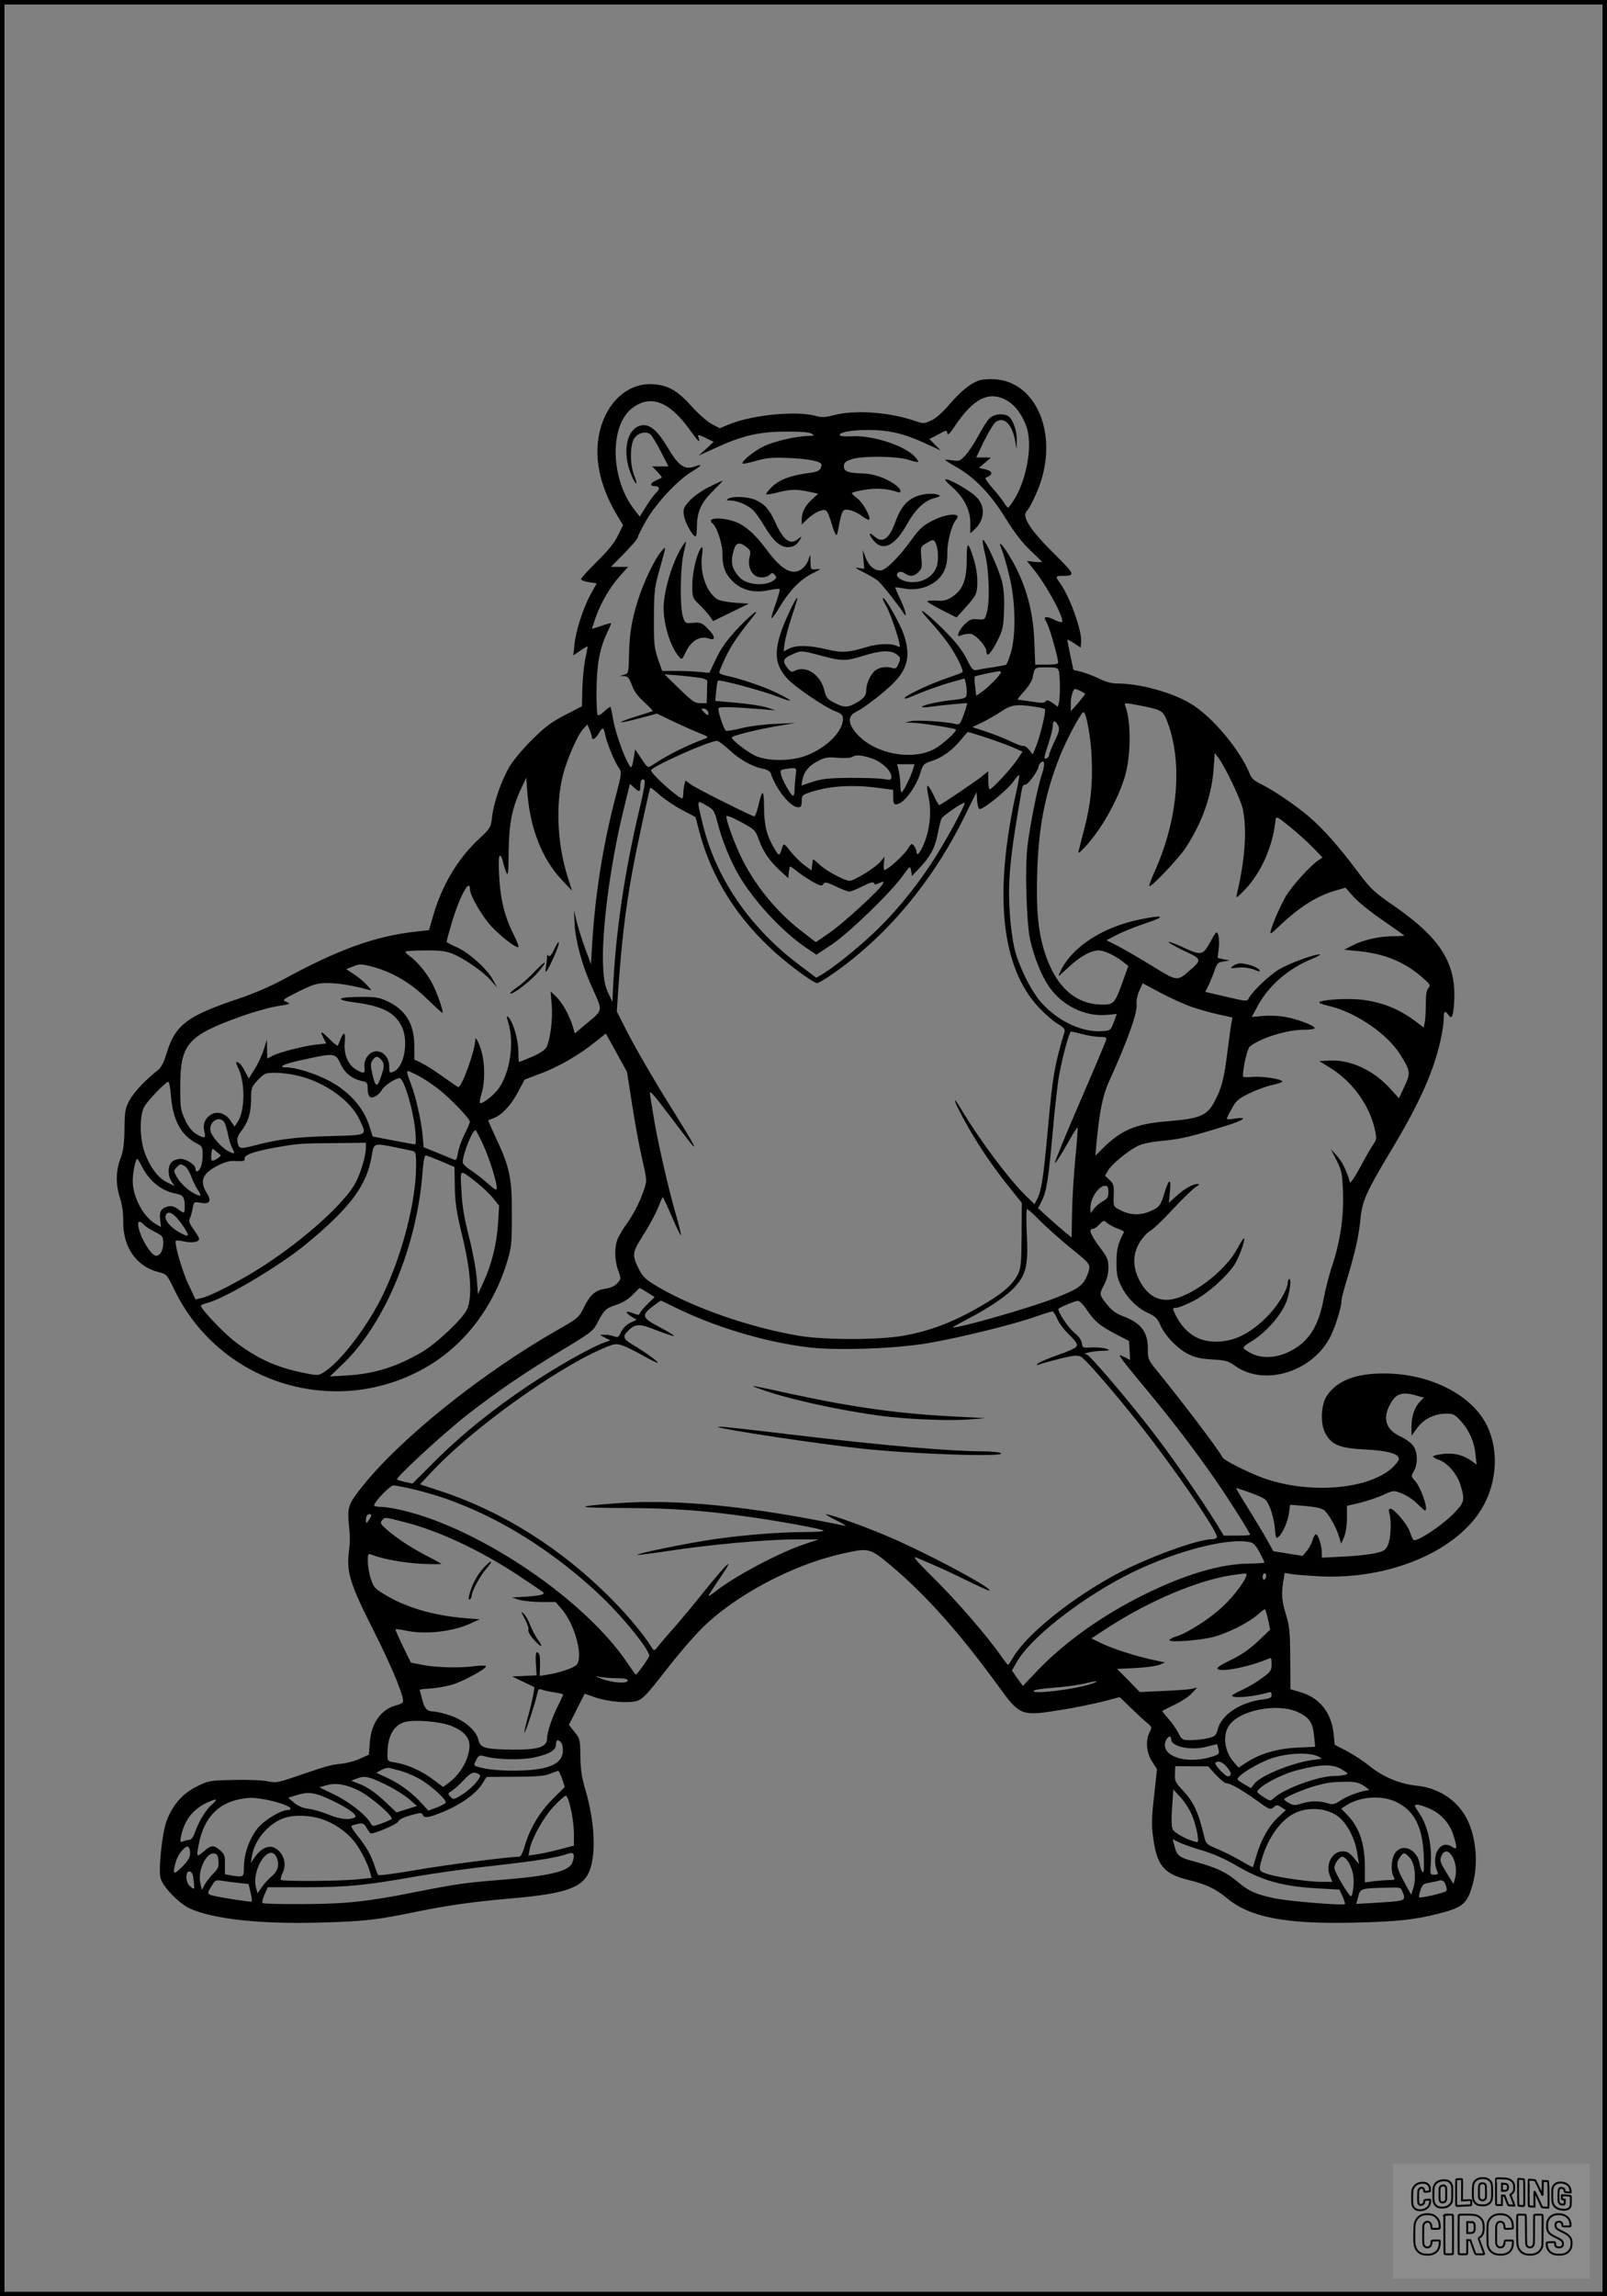 <?xml version="1.0" encoding="UTF-8"?>
<svg xmlns="http://www.w3.org/2000/svg" version="1.0" width="896pt" height="1280pt" viewBox="0 0 896 1280" preserveAspectRatio="xMidYMid meet">
  <rect x="0" y="0" width="896" height="1280" fill="#808080" stroke="none"/>
  <g transform="translate(0.00 0.00) scale(1)">
    <g transform="translate(0,1280) scale(0.1,-0.1)" fill="#000000" stroke="none">
      <path d="M5455 10678 c-48 -18 -97 -58 -162 -133 -37 -44 -76 -78 -101 -89 -41 -19 -43 -19 -104 2 -142 46 -327 58 -441 27 -48 -12 -67 -13 -100 -3 -105 29 -348 6 -478 -46 l-56 -23 -44 23 c-24 12 -75 57 -112 98 -80 89 -128 117 -213 124 -143 11 -266 -101 -303 -276 -30 -145 7 -306 111 -473 l22 -36 -29 -59 c-19 -40 -56 -85 -117 -145 -48 -47 -88 -91 -88 -97 0 -6 20 -14 43 -17 l44 -7 -34 -61 c-42 -78 -82 -202 -90 -280 l-6 -60 38 26 c22 15 40 25 41 24 1 -1 -4 -31 -12 -67 -8 -36 -15 -110 -17 -166 l-2 -101 -95 -49 c-77 -40 -112 -66 -185 -139 -50 -49 -105 -116 -124 -148 -45 -77 -88 -200 -97 -278 -7 -61 -8 -64 -74 -126 -119 -112 -205 -256 -255 -428 l-23 -80 -73 -8 c-226 -25 -432 -99 -740 -267 -68 -37 -167 -80 -249 -107 -289 -97 -353 -146 -402 -307 -14 -48 -30 -77 -47 -91 -67 -51 -136 -125 -160 -170 -23 -45 -26 -62 -27 -160 -1 -85 -7 -123 -23 -165 -26 -69 -26 -144 -2 -218 12 -37 19 -83 18 -132 -1 -143 74 -250 197 -281 45 -11 47 -13 91 -104 255 -521 903 -717 1405 -424 210 122 370 332 447 584 25 83 27 104 27 265 1 202 -12 265 -90 429 -24 52 -43 95 -42 96 2 1 17 7 34 14 45 18 94 71 134 147 l35 66 87 33 c99 36 220 106 307 177 l59 47 59 -107 59 -107 28 -179 c15 -99 40 -235 56 -304 28 -123 28 -123 10 -176 -24 -69 -55 -130 -97 -190 -20 -27 -42 -64 -49 -82 -19 -45 -18 -119 3 -176 17 -47 16 -48 -6 -72 -13 -14 -38 -26 -63 -29 -57 -8 -88 -34 -122 -104 -29 -58 -32 -61 -150 -128 -416 -238 -865 -596 -1081 -865 -80 -99 -88 -120 -81 -204 9 -95 9 -101 0 -178 -11 -105 12 -177 141 -431 107 -213 173 -376 161 -396 -3 -5 -18 -12 -33 -16 -86 -20 -143 -99 -151 -207 l-5 -69 -51 -23 c-28 -13 -76 -25 -107 -28 -57 -6 -81 -13 -262 -75 -89 -30 -102 -32 -148 -22 -27 6 -112 9 -188 7 -135 -3 -140 -4 -207 -38 -78 -40 -131 -101 -165 -190 -24 -63 -45 -257 -35 -314 9 -49 103 -147 168 -176 132 -58 390 -86 718 -77 256 7 318 14 554 63 173 35 311 54 541 74 270 24 367 57 406 138 45 92 37 286 -19 472 -19 64 -25 109 -26 181 -1 91 -2 97 -32 134 l-32 40 44 87 44 87 57 -20 c75 -26 188 -35 236 -20 31 10 58 40 155 164 64 84 155 190 202 237 184 185 510 359 789 420 148 33 150 32 271 -69 194 -163 384 -377 599 -673 119 -164 125 -166 356 -128 66 10 164 31 219 44 l99 26 61 -59 c33 -32 74 -70 91 -84 28 -24 29 -26 15 -52 -24 -45 -18 -117 14 -165 l27 -42 -16 -148 c-14 -119 -15 -165 -6 -228 21 -161 58 -206 196 -241 101 -25 152 -49 215 -101 130 -109 331 -147 720 -137 237 6 325 16 454 48 147 37 169 57 200 177 29 113 14 257 -35 353 -53 104 -158 173 -280 185 -91 9 -186 48 -261 108 -35 29 -94 67 -130 86 l-66 34 -6 59 c-12 120 -77 202 -184 234 l-57 17 -1 170 c-1 147 -4 182 -24 246 -24 81 -26 109 -15 184 l8 48 36 -6 c20 -4 92 -9 161 -13 380 -18 747 133 896 368 89 141 104 326 37 468 -83 175 -318 295 -578 295 -157 0 -259 -40 -316 -123 -35 -51 -39 -161 -7 -215 36 -62 81 -79 222 -86 123 -6 186 -24 186 -53 0 -7 -15 -27 -32 -44 -133 -128 -476 -155 -735 -58 -84 32 -206 94 -215 109 -30 54 -223 308 -362 479 -54 66 -56 70 -56 128 0 96 -38 145 -143 184 -32 12 -60 32 -81 59 -48 60 -48 60 -21 112 17 32 25 63 25 97 0 43 -6 58 -38 101 -61 81 -76 116 -49 116 8 0 24 11 37 25 23 24 23 24 47 5 13 -10 40 -24 59 -30 19 -7 33 -15 31 -18 -34 -64 -41 -94 -42 -167 0 -68 4 -89 28 -137 32 -64 90 -122 153 -149 34 -16 48 -29 63 -64 26 -60 95 -132 156 -163 38 -19 70 -26 134 -30 74 -4 90 -9 125 -34 165 -120 438 -35 536 166 29 60 60 162 60 199 0 10 16 71 36 135 42 141 60 222 70 322 9 95 33 148 169 375 162 269 241 447 280 630 8 39 15 87 15 108 0 41 6 46 26 20 19 -28 27 -10 32 74 12 214 -76 353 -335 533 -112 77 -130 94 -202 190 -107 142 -185 231 -267 303 -76 66 -203 152 -276 188 -33 15 -51 32 -59 53 -53 135 -213 325 -332 395 -107 63 -284 111 -407 111 -32 0 -66 9 -101 27 -29 14 -74 31 -99 38 l-45 11 -17 80 c-9 43 -17 83 -17 87 -1 4 16 -4 37 -18 l37 -25 3 29 c6 61 -61 251 -117 330 -28 38 -27 41 13 41 74 0 71 7 -47 124 -128 126 -180 205 -154 234 21 24 61 108 80 167 92 283 -32 558 -257 571 -33 2 -74 -1 -91 -8z m160 -111 c52 -29 100 -102 116 -175 23 -108 -16 -289 -83 -387 -12 -19 -25 -35 -28 -35 -3 0 -13 13 -23 29 -9 15 -38 52 -64 81 -26 30 -43 55 -38 57 45 16 42 38 -6 48 l-31 7 34 29 33 28 -41 1 -41 0 42 88 c24 48 52 96 63 106 45 40 95 -5 112 -101 l8 -48 1 53 c1 57 -26 125 -54 136 -34 13 -76 6 -99 -17 -12 -12 -40 -56 -61 -96 -22 -41 -54 -89 -72 -109 -30 -32 -36 -34 -73 -28 -22 3 -40 5 -40 2 0 -2 30 -21 67 -42 101 -59 189 -151 271 -285 49 -79 93 -136 137 -177 36 -34 65 -63 65 -64 0 -2 -19 -2 -42 0 l-42 5 35 -44 c77 -94 181 -289 159 -297 -5 -2 -22 4 -39 12 -16 9 -37 16 -46 16 -13 0 -13 -5 4 -37 17 -34 61 -191 61 -218 0 -6 -25 -10 -64 -10 l-64 0 -5 130 c-7 184 -54 340 -145 486 -41 66 -59 77 -36 24 8 -20 27 -84 41 -143 35 -138 39 -330 9 -430 -10 -34 -22 -64 -26 -67 -3 -2 -38 -9 -76 -15 -38 -5 -78 -12 -90 -15 -18 -4 -27 6 -55 63 -24 47 -60 94 -124 158 -105 106 -170 150 -86 58 30 -32 75 -86 99 -119 47 -63 98 -162 88 -172 -3 -3 -38 -17 -78 -30 -90 -30 -233 -96 -243 -112 -4 -8 8 -6 32 4 76 33 159 63 230 83 l71 20 6 -22 c3 -11 6 -36 6 -53 0 -36 -2 -37 -95 -47 -70 -8 -155 -28 -155 -36 0 -4 24 -4 53 1 28 4 85 10 126 14 l74 6 -7 -27 c-4 -15 -14 -43 -22 -62 -12 -29 -18 -33 -36 -28 -48 13 -215 24 -248 16 l-35 -8 46 -1 c46 -1 230 -30 238 -37 10 -9 -77 -87 -123 -111 -125 -64 -326 -25 -425 82 -54 59 -57 104 -8 127 42 20 145 99 201 153 87 84 105 160 65 278 -21 62 -107 213 -116 203 -3 -3 4 -20 15 -38 19 -31 62 -149 76 -211 6 -26 5 -27 -13 -18 -28 16 -108 13 -166 -5 -106 -32 -138 -34 -225 -14 -98 24 -171 25 -211 4 l-30 -15 6 48 c4 26 22 93 40 148 19 55 32 101 31 103 -7 7 -76 -139 -95 -202 -35 -114 -26 -176 38 -248 37 -43 208 -160 269 -183 35 -14 42 -22 42 -44 -1 -69 -92 -160 -205 -203 -85 -33 -220 -32 -286 0 -48 24 -129 87 -129 101 0 10 150 47 267 66 l88 15 -110 -5 c-60 -2 -146 -13 -190 -24 -44 -11 -83 -17 -87 -15 -13 8 -48 115 -42 126 6 10 74 8 264 -7 l55 -5 -45 15 c-25 9 -101 21 -169 27 l-123 11 5 55 c3 30 7 56 10 58 8 8 251 -57 334 -90 99 -39 85 -21 -22 29 -66 31 -200 76 -272 90 -18 4 -33 11 -33 16 0 6 15 43 34 82 30 65 73 129 152 226 53 65 -10 16 -91 -71 -55 -60 -87 -105 -113 -161 l-37 -78 -50 5 c-27 3 -87 6 -132 6 l-81 0 -24 68 c-20 60 -23 84 -22 227 0 141 4 171 27 255 44 158 43 150 13 115 -36 -41 -99 -174 -129 -270 -35 -112 -48 -190 -50 -308 -2 -99 -3 -101 -27 -108 l-25 -7 25 -1 c21 -1 28 -10 43 -50 12 -34 33 -63 69 -95 28 -26 49 -48 47 -50 -2 -1 -44 -15 -93 -30 -48 -15 -86 -29 -84 -32 3 -2 49 7 103 22 l98 26 96 -46 c53 -25 119 -54 146 -65 42 -16 47 -20 30 -27 -104 -38 -209 -90 -298 -149 -26 -16 -26 -16 -61 36 l-35 52 -6 -39 c-11 -67 -15 -72 -30 -44 -31 54 -74 180 -86 246 -6 38 -13 71 -15 73 -2 3 -18 -8 -34 -24 -16 -16 -33 -25 -37 -21 -5 4 -8 67 -7 139 1 142 17 232 60 322 13 27 22 50 21 51 -1 2 -26 -5 -55 -15 -28 -10 -52 -17 -52 -16 0 1 9 28 20 60 28 81 81 173 136 234 l46 51 -48 0 -48 0 74 75 c40 41 75 81 76 90 1 9 22 50 46 92 53 94 171 221 249 270 64 39 71 50 20 32 -54 -19 -88 5 -144 99 -54 92 -96 132 -136 132 -93 0 -129 -144 -70 -280 26 -61 39 -59 14 2 -24 61 -23 173 3 207 21 29 65 39 88 20 8 -6 34 -49 58 -95 l43 -84 -45 0 -46 0 29 -30 c16 -16 27 -31 24 -33 -2 -2 -16 -8 -31 -15 -32 -13 -37 -32 -9 -32 29 0 33 -15 10 -36 -11 -10 -37 -44 -56 -76 l-36 -58 -28 36 c-136 171 -143 471 -14 569 102 78 207 38 321 -121 48 -67 60 -78 49 -44 -6 20 -6 20 39 -1 l45 -22 -42 -39 -42 -38 85 39 c156 72 247 94 395 95 86 1 137 -3 150 -11 18 -11 17 -12 -15 -13 -72 -1 -195 -30 -254 -59 -56 -28 -125 -85 -115 -95 2 -3 36 4 74 15 58 17 90 20 185 16 109 -5 180 -19 180 -37 0 -27 -16 -40 -58 -45 -108 -13 -173 -37 -215 -76 -22 -22 -38 -41 -35 -44 3 -3 31 1 64 10 69 18 106 19 174 4 l52 -11 -36 -33 c-38 -35 -56 -71 -56 -113 l0 -26 33 32 c18 17 47 37 66 43 39 14 43 10 68 -71 23 -74 29 -79 37 -28 4 24 11 58 17 77 10 31 14 33 45 28 18 -3 50 -18 69 -33 20 -15 38 -24 41 -21 12 11 -35 96 -65 118 -17 12 -31 26 -31 30 0 4 30 12 66 18 64 12 135 7 182 -10 37 -14 27 18 -15 45 -53 35 -117 56 -177 57 -77 2 -101 11 -101 39 0 20 8 28 40 39 56 21 254 19 320 -2 27 -9 51 -14 54 -12 2 3 -6 17 -19 30 -58 62 -237 120 -352 113 -31 -2 -60 0 -64 4 -15 16 56 31 151 31 119 1 204 -19 325 -75 l85 -39 -32 32 -31 32 45 23 c53 29 51 28 55 7 2 -11 15 2 40 39 105 158 193 202 293 145z m-1036 -1422 c117 -31 136 -31 236 0 96 30 154 32 186 6 21 -17 22 -21 9 -50 -10 -26 -16 -30 -34 -25 -30 10 -66 6 -91 -10 -28 -18 -55 -75 -55 -113 0 -32 -17 -51 -67 -77 -42 -21 -59 -20 -112 7 -39 20 -45 28 -56 72 -22 87 -103 138 -165 105 -15 -8 -23 -5 -39 16 -30 39 -26 53 22 74 53 25 53 25 166 -5z m1325 -87 c7 -30 8 -146 0 -175 l-6 -23 -30 22 c-23 16 -32 18 -38 8 -6 -9 -23 -10 -78 -1 -39 6 -74 11 -78 11 -3 0 12 20 34 44 23 25 44 57 48 73 14 66 11 63 79 63 57 0 63 -2 69 -22z m-324 -7 c0 -12 -68 -81 -106 -108 l-31 -22 -6 51 c-4 29 -4 54 -2 57 3 2 33 10 68 17 80 16 77 15 77 5z m-1675 -30 c22 -3 40 -12 39 -19 -1 -6 -2 -37 -2 -67 l-2 -55 -35 0 c-31 0 -46 11 -118 81 l-82 80 80 -6 c44 -4 98 -10 120 -14z m2120 -73 c14 -6 25 -14 25 -17 -1 -3 -19 -26 -40 -51 l-40 -45 0 43 c0 38 13 82 25 82 2 0 16 -5 30 -12z m337 -82 c116 -23 123 -27 148 -93 86 -229 57 -549 -76 -840 -18 -40 -29 -73 -25 -73 16 0 163 155 201 213 93 141 147 294 157 446 l6 84 18 -24 c37 -47 127 -235 138 -287 25 -118 13 -284 -34 -482 -5 -20 5 -12 50 35 89 95 152 239 167 384 3 23 7 21 78 -36 41 -33 100 -86 130 -117 l54 -56 -24 -16 c-45 -30 -144 -140 -179 -197 -31 -54 -71 -143 -86 -197 -6 -21 1 -17 46 26 116 110 210 169 316 200 l55 16 45 -51 c24 -28 98 -87 164 -132 65 -45 119 -83 119 -84 0 -2 -30 -4 -67 -4 -78 -1 -165 -21 -226 -53 l-42 -22 80 -8 c145 -14 259 -61 357 -148 42 -37 46 -43 33 -57 -11 -10 -15 -36 -15 -87 0 -41 -3 -87 -6 -104 l-6 -30 -46 35 c-106 81 -230 123 -365 124 -94 1 -182 -10 -170 -21 4 -4 31 -13 58 -19 144 -34 319 -154 390 -266 60 -95 61 -106 26 -181 l-31 -66 -50 55 c-93 102 -219 160 -333 155 l-61 -3 60 -37 c122 -75 217 -205 248 -337 13 -57 13 -61 -9 -93 -13 -19 -46 -76 -73 -128 -29 -53 -53 -88 -55 -80 -21 69 -43 113 -72 146 l-35 39 32 -63 c29 -57 32 -73 36 -177 5 -135 -15 -275 -60 -410 -17 -49 -38 -133 -48 -186 -29 -158 -88 -246 -199 -297 -71 -33 -149 -35 -205 -6 -22 11 -41 25 -43 30 -1 5 14 19 35 31 91 52 186 162 210 243 16 55 22 110 11 110 -5 0 -9 -8 -9 -18 0 -43 -62 -142 -129 -205 -88 -83 -164 -120 -253 -125 -109 -7 -188 41 -242 145 -20 40 -20 43 3 43 10 0 51 16 91 36 82 41 197 144 237 211 25 43 57 133 49 140 -2 3 -19 -23 -37 -57 -61 -115 -230 -250 -351 -280 -82 -21 -150 15 -195 103 -39 75 -38 147 2 213 17 27 43 55 57 62 14 7 71 60 125 119 54 58 112 114 128 125 22 13 25 18 12 18 -27 0 -73 -26 -119 -68 l-41 -37 6 63 c8 77 -5 74 -30 -6 -21 -71 -28 -81 -78 -103 -53 -24 -109 -24 -162 2 -47 23 -46 21 -43 96 1 45 -2 56 -24 76 l-25 23 19 32 c22 35 105 104 163 134 26 13 75 23 141 29 103 10 157 23 350 83 105 32 129 53 47 40 -23 -4 -41 -4 -41 0 0 3 12 29 28 56 23 44 36 55 99 86 39 19 97 40 127 46 31 7 56 15 56 19 0 14 -114 31 -167 26 -32 -3 -53 -2 -53 4 0 48 25 156 39 166 64 49 207 93 304 93 31 0 57 4 57 9 0 13 -88 48 -158 61 -36 8 -91 10 -128 7 l-65 -6 31 57 c62 117 171 212 307 268 32 13 50 24 40 24 -34 0 -171 -51 -228 -85 -53 -33 -144 -119 -166 -159 -10 -19 -13 -19 -127 8 l-116 27 16 32 c9 17 24 54 34 81 15 46 20 52 51 56 l34 6 -33 7 -33 7 6 52 c4 29 2 64 -3 77 -8 23 -11 20 -44 -40 -42 -76 -49 -78 -162 -25 -42 19 -74 30 -70 24 4 -6 44 -28 90 -50 95 -44 96 -48 28 -107 -71 -62 -68 -63 -211 25 -70 43 -156 93 -191 111 l-63 32 63 32 c35 18 108 47 163 65 112 37 92 46 -43 18 -202 -42 -369 -149 -436 -281 -9 -18 -15 -33 -13 -33 2 0 24 20 50 44 64 62 131 99 174 98 34 -1 95 -31 142 -69 l22 -18 -30 -84 c-45 -125 -51 -131 -114 -131 -153 0 -264 103 -325 300 -34 112 -45 233 -39 432 7 256 44 446 127 654 37 92 118 244 131 244 16 0 42 -144 46 -260 6 -141 -6 -257 -42 -393 -13 -51 -27 -103 -30 -117 -6 -21 0 -18 36 20 88 95 177 251 219 385 36 114 38 309 5 398 -9 21 -6 21 87 3z m-595 -5 c29 -4 56 -10 59 -14 8 -8 -27 -155 -51 -212 l-17 -40 -20 25 c-11 14 -26 24 -34 22 -7 -1 -36 9 -64 23 -27 14 -88 38 -134 54 l-85 28 51 24 c27 13 76 40 107 61 60 40 85 44 188 29z m-1820 -26 c9 -25 -2 -27 -22 -5 -17 18 -17 20 -1 20 9 0 19 -7 23 -15z m1952 -78 c10 -20 8 -32 -18 -87 -17 -36 -31 -70 -31 -77 0 -13 -19 -28 -26 -20 -3 2 7 38 21 80 14 42 25 87 25 101 0 32 13 33 29 3z m-2599 -64 c0 -22 18 -14 37 17 22 39 29 38 37 -4 8 -44 53 -154 76 -186 18 -25 17 -29 -21 -175 -67 -257 -110 -528 -127 -800 l-7 -120 -29 78 c-16 43 -38 111 -48 150 l-18 72 4 -80 c6 -95 42 -227 96 -347 62 -136 63 -126 -22 -197 l-73 -62 -11 38 c-18 61 -59 135 -93 167 l-31 30 6 -75 c7 -79 -8 -197 -30 -238 -8 -14 -39 -35 -80 -52 -38 -16 -70 -29 -72 -29 -2 0 -4 27 -4 60 0 63 -29 163 -55 189 -12 13 -12 8 0 -34 34 -112 7 -281 -58 -367 -30 -39 -92 -86 -102 -76 -2 2 2 26 10 53 20 63 19 168 -1 236 -15 50 -34 86 -34 63 -1 -59 -74 -264 -95 -264 -2 0 -39 25 -82 56 -43 31 -97 66 -120 77 l-43 21 0 75 c0 125 -50 205 -155 252 -42 19 -66 23 -148 22 -130 -1 -143 -16 -27 -31 158 -21 229 -60 264 -144 33 -79 9 -209 -43 -238 -29 -15 -31 -13 -31 27 0 45 -32 83 -71 83 -38 0 -72 -44 -67 -87 5 -38 -4 -41 -48 -14 -44 27 -67 82 -62 147 5 61 -3 69 -23 22 -7 -18 -14 -35 -16 -37 -2 -3 -24 15 -48 39 -48 47 -54 47 -30 1 l14 -28 -57 -6 c-69 -8 -204 -42 -244 -63 l-28 -15 -1 53 -1 53 -18 -58 c-10 -31 -33 -80 -51 -108 l-32 -51 -20 38 c-19 37 -34 54 -49 54 -3 0 0 -14 9 -31 41 -82 40 -239 -2 -303 l-17 -26 -22 32 c-28 43 -76 57 -111 34 -34 -22 -46 -57 -35 -95 10 -37 -1 -40 -48 -11 -22 14 -43 40 -60 78 -25 52 -27 67 -27 182 0 240 39 286 335 393 69 25 161 51 205 58 74 12 78 13 53 24 -27 10 -25 12 67 58 85 42 102 47 163 47 58 0 138 -13 222 -36 25 -7 25 -7 -5 26 -16 18 -49 45 -73 60 l-42 28 39 15 c34 14 44 14 97 1 117 -30 218 -88 312 -179 47 -46 88 -83 89 -81 7 6 -31 116 -58 166 -30 57 -86 124 -128 153 -14 9 -22 19 -19 23 4 3 53 6 110 6 77 1 114 -4 148 -17 67 -27 174 -101 215 -148 l37 -42 -24 44 c-32 60 -138 155 -204 182 -30 13 -54 26 -54 30 0 4 11 45 25 92 43 151 105 268 105 200 0 -33 67 -150 119 -206 54 -57 130 -117 150 -117 6 0 -5 30 -24 68 -51 100 -76 201 -82 330 -4 74 -2 112 4 112 6 0 14 -15 17 -32 4 -18 12 -46 19 -61 10 -24 12 -6 13 115 2 157 18 242 70 353 l28 60 7 -93 c17 -195 82 -358 187 -472 l61 -65 -25 80 c-58 186 -67 403 -24 570 25 92 81 219 113 253 l22 24 12 -29 c7 -15 12 -34 13 -40z m2194 -3 c52 -17 120 -42 151 -55 l56 -25 -32 -48 c-34 -50 -138 -162 -151 -162 -4 0 -8 23 -8 51 l0 50 -42 -34 c-36 -28 -209 -145 -230 -155 -3 -2 -18 22 -31 52 -14 31 -30 56 -35 56 -5 0 -2 -30 6 -67 17 -82 6 -181 -28 -260 -21 -50 -40 -69 -40 -40 0 7 -6 21 -13 31 -13 17 -15 16 -37 -18 -21 -34 -112 -116 -129 -116 -4 0 -5 17 -3 38 l4 37 -22 -27 c-25 -32 -148 -108 -173 -108 -27 0 -130 55 -166 89 -18 17 -35 31 -36 31 -2 0 -5 -14 -7 -31 l-3 -31 -42 31 c-22 16 -57 51 -77 77 -30 39 -37 44 -42 28 -19 -61 -19 -61 -48 -11 -42 70 -56 130 -56 231 -1 100 -10 100 -33 -1 -8 -32 -18 -56 -23 -54 -69 29 -327 159 -350 177 l-32 23 -6 -22 c-3 -12 -6 -34 -6 -49 0 -16 -3 -28 -7 -28 -21 0 -173 136 -173 156 0 19 322 164 367 164 9 0 39 -22 68 -49 57 -54 131 -96 189 -106 21 -4 40 -15 43 -24 29 -90 110 -191 153 -191 16 0 20 7 20 34 0 32 3 35 48 50 105 35 231 43 374 25 l88 -12 0 -37 c0 -47 6 -52 39 -36 37 20 91 99 111 163 16 53 19 56 68 72 60 21 108 56 159 116 20 25 38 45 40 45 2 0 45 -14 97 -30z m-635 -117 c56 -18 111 -69 111 -103 0 -18 -4 -19 -42 -13 -24 5 -108 7 -188 7 -117 -1 -157 -5 -209 -22 l-63 -21 6 32 c9 46 36 79 87 105 37 20 54 23 109 18 36 -3 72 -1 80 4 22 14 51 12 109 -7z m950 -90 c-24 -70 -64 -272 -80 -396 -15 -123 -6 -436 15 -527 23 -100 63 -199 105 -260 74 -107 204 -170 327 -157 l51 5 -17 -46 c-18 -46 -19 -47 -66 -50 -111 -8 -245 56 -337 158 -57 63 -128 206 -151 304 -9 37 -21 120 -25 185 -14 181 -1 320 66 699 4 21 10 31 19 28 12 -5 74 79 74 100 0 6 5 15 12 22 23 23 26 -9 7 -65z m-719 27 c-11 -37 -51 -120 -62 -126 -4 -3 -8 14 -8 38 0 24 -4 60 -9 81 l-9 37 48 0 49 0 -9 -30z m-654 -36 c-3 -26 -6 -62 -6 -81 0 -20 -4 -32 -10 -28 -15 9 -58 86 -65 117 -6 23 -4 27 22 31 68 10 66 11 59 -39z m1232 -81 c-129 -575 -87 -983 124 -1209 34 -36 81 -77 105 -91 30 -17 42 -30 39 -42 -59 -201 -66 -243 -96 -571 -22 -243 -34 -319 -57 -364 l-15 -28 -45 43 c-97 94 -262 315 -365 488 -59 98 -35 31 30 -84 71 -126 145 -235 237 -350 l72 -90 -1 -180 c-1 -154 -4 -185 -20 -217 -26 -54 -79 -102 -171 -157 -171 -104 -307 -158 -470 -187 -135 -24 -439 -24 -580 0 -271 45 -589 156 -789 274 -64 38 -82 55 -101 92 -43 85 -42 95 21 195 32 49 68 117 82 150 13 33 25 61 27 63 1 1 24 -47 50 -108 26 -61 50 -109 52 -107 2 3 -14 68 -37 147 -42 150 -102 417 -119 535 -6 39 -14 85 -17 104 -4 28 12 11 100 -105 58 -77 114 -150 125 -164 45 -55 16 -1 -77 148 -122 194 -236 390 -291 501 l-42 83 6 92 c19 284 41 471 81 691 24 131 94 455 100 464 2 2 25 -16 52 -40 27 -24 83 -62 125 -84 l75 -40 22 -84 c68 -256 213 -485 427 -675 87 -77 210 -166 228 -166 18 0 137 82 225 156 238 197 444 463 593 763 l72 146 3 -47 c2 -27 8 -48 14 -48 25 0 158 109 190 156 13 19 26 34 30 34 3 0 -3 -39 -14 -87z m-2097 -80 c-89 -370 -140 -717 -154 -1043 l-2 -55 -24 50 c-17 37 -25 74 -28 142 -11 187 38 570 113 876 l36 148 22 -20 c30 -28 36 -26 36 7 0 33 10 46 23 33 6 -6 -3 -59 -22 -138z m373 -6 c35 -20 40 -28 57 -94 24 -95 70 -209 119 -293 83 -142 240 -311 370 -400 l62 -42 87 58 c96 65 322 283 392 379 43 60 44 60 49 31 l5 -29 47 50 c58 63 83 111 98 193 7 36 16 71 20 78 7 15 122 93 128 87 8 -8 -114 -231 -188 -342 -100 -151 -216 -290 -335 -399 -92 -85 -213 -181 -274 -217 l-30 -17 -98 74 c-275 207 -465 486 -537 791 -32 134 -34 128 28 92z m285 -183 c25 -69 60 -121 117 -174 l49 -45 3 33 c2 17 5 32 8 32 2 0 25 -16 50 -36 26 -19 65 -44 87 -56 34 -17 41 -18 48 -5 7 12 18 10 69 -14 33 -16 67 -29 75 -29 9 0 42 13 75 30 40 20 60 26 63 17 3 -9 9 -9 31 1 25 11 26 10 17 -7 -19 -34 -217 -216 -295 -270 l-77 -53 -74 57 c-137 104 -257 248 -334 400 -39 75 -91 215 -91 243 0 9 28 -2 81 -30 76 -41 82 -47 98 -94z m2419 -938 c39 -13 105 -32 147 -41 l77 -17 -7 -34 c-3 -19 -12 -85 -20 -147 -18 -144 -29 -194 -59 -259 -50 -107 -79 -122 -284 -139 -170 -14 -251 -48 -355 -152 l-40 -40 7 74 c16 175 35 264 70 342 102 224 160 385 153 430 -2 18 4 49 15 74 l19 42 103 -55 c57 -30 135 -65 174 -78z m-611 -151 c31 -8 75 -15 96 -15 33 0 38 -3 34 -17 -2 -10 -68 -166 -146 -346 -78 -181 -141 -333 -139 -339 2 -5 30 38 63 96 32 58 61 104 63 101 2 -2 -3 -82 -13 -178 -9 -96 -17 -233 -18 -305 l-2 -130 -35 28 c-19 16 -61 52 -94 82 l-58 53 20 40 c27 53 37 116 62 390 11 127 27 266 35 310 18 102 57 245 67 245 4 0 33 -7 65 -15z m-4139 -164 c24 -53 66 -86 121 -97 27 -6 31 -11 31 -38 0 -49 13 -63 43 -47 14 7 31 24 38 38 12 22 75 63 97 63 24 0 77 -177 88 -298 4 -41 3 -72 -2 -71 -5 0 -60 10 -123 22 l-113 22 -18 56 c-34 110 -121 204 -244 264 -75 36 -171 65 -219 65 -53 0 -17 19 76 39 193 43 197 43 225 -18z m226 23 c19 -18 20 -39 4 -85 -24 -73 -33 -74 -50 -4 -13 56 -13 67 -1 85 17 24 27 25 47 4z m204 -88 c26 -13 75 -45 109 -71 64 -47 183 -170 183 -188 0 -5 -14 -38 -31 -72 -17 -34 -33 -81 -36 -104 -4 -26 -10 -40 -17 -37 -6 2 -48 20 -92 38 l-82 33 -6 70 c-9 86 -38 213 -65 283 -21 54 -25 72 -16 72 3 0 27 -11 53 -24z m-668 -2 c150 -35 295 -138 345 -246 42 -90 51 -85 -167 -91 -186 -5 -283 -17 -415 -51 -83 -22 -90 -21 -98 14 -5 23 -1 37 20 65 39 50 54 100 55 177 0 64 2 69 38 108 37 38 42 40 98 40 32 0 88 -7 124 -16z m-707 -112 c11 -137 57 -222 145 -266 29 -15 32 -21 32 -61 0 -24 -4 -55 -10 -69 -10 -28 -30 -35 -30 -12 0 23 -50 56 -83 56 -17 0 -39 -7 -49 -17 -23 -21 -24 -75 -1 -110 l17 -25 -42 21 c-50 25 -93 81 -123 160 -30 76 -33 210 -5 261 19 35 120 140 135 140 4 0 11 -35 14 -78z m296 -145 c6 -8 15 -37 21 -65 5 -29 16 -65 25 -82 18 -34 15 -36 -24 -16 -36 19 -89 79 -97 110 -12 50 44 90 75 53z m1444 -126 c36 -78 77 -209 77 -244 0 -15 -11 -9 -50 26 -28 25 -71 58 -95 74 -25 15 -45 35 -45 44 0 44 53 179 71 179 3 0 22 -35 42 -79z m-653 -19 c0 -45 -29 -142 -58 -196 -61 -112 -274 -305 -503 -456 -127 -83 -305 -176 -357 -186 l-32 -7 -41 87 c-36 78 -79 229 -68 240 3 3 22 1 44 -4 45 -10 85 -4 85 14 0 7 -14 31 -31 54 -23 31 -28 46 -21 59 5 10 12 35 16 56 7 39 7 39 47 32 50 -9 60 11 30 58 -39 64 -21 107 62 149 46 23 70 29 106 26 39 -2 46 0 45 14 -2 21 53 40 180 63 115 20 131 22 324 23 l172 2 0 -28z m162 3 c40 -8 83 -17 96 -20 20 -5 22 -11 22 -83 0 -192 -73 -482 -179 -707 -84 -179 -240 -385 -335 -444 -32 -20 -33 -20 -122 -2 -146 31 -248 77 -371 170 -65 49 -193 184 -193 203 0 3 19 11 43 17 104 31 400 208 540 323 248 204 342 329 369 492 13 76 10 75 130 51z m-972 -43 c7 -5 -31 -32 -45 -32 -7 0 -9 14 -7 36 4 35 5 35 26 17 11 -10 23 -19 26 -21z m1229 -35 l75 -32 2 -110 c1 -90 9 -141 43 -281 46 -192 55 -331 26 -401 -22 -51 -167 -189 -251 -239 -142 -83 -265 -122 -417 -131 l-98 -6 77 74 c232 225 410 655 440 1067 4 57 11 92 18 91 6 0 44 -15 85 -32z m-1669 -27 c43 -85 111 -139 192 -154 39 -7 48 -20 48 -72 0 -40 -2 -41 -39 -13 -19 14 -35 18 -54 14 -39 -10 -50 -30 -44 -75 l5 -40 -30 17 c-70 41 -128 151 -128 241 0 45 16 122 25 122 3 0 14 -18 25 -40z m240 0 c10 -5 26 -31 36 -57 10 -27 26 -61 37 -76 24 -35 19 -40 -18 -21 -39 20 -83 62 -101 96 -17 33 -17 33 2 52 18 19 20 19 44 6z m1622 -87 c31 -24 74 -64 94 -88 l37 -46 -6 -97 c-7 -114 -35 -228 -80 -326 l-32 -71 -7 90 c-4 50 -23 153 -43 230 -26 102 -38 171 -42 254 -7 129 -14 125 79 54z m3528 -58 c0 -28 -5 -37 -29 -50 -16 -8 -39 -27 -50 -41 l-21 -27 0 32 c0 53 46 121 82 121 14 0 18 -8 18 -35z m-380 -161 c36 -36 106 -98 155 -139 133 -107 129 -102 108 -161 -23 -60 -51 -80 -186 -132 -140 -54 -521 -163 -565 -162 -4 0 29 19 73 42 125 64 231 136 275 186 62 69 74 124 65 293 -4 80 -3 139 2 139 5 0 38 -30 73 -66z m-4784 -21 c46 -67 42 -76 -20 -40 -48 27 -81 69 -72 92 12 32 48 12 92 -52z m-215 1 c7 -8 34 -27 61 -40 45 -23 48 -26 48 -65 0 -38 -17 -69 -39 -69 -32 0 -101 123 -101 179 0 16 16 13 31 -5z m2809 -379 l40 -25 -38 -38 c-22 -20 -41 -44 -44 -51 -4 -13 -9 -13 -36 -2 -43 18 -52 7 -13 -17 l31 -19 -35 -16 c-21 -10 -42 -31 -52 -51 -14 -31 -19 -33 -40 -25 -13 5 -36 9 -51 9 l-27 -1 29 -16 29 -15 -35 -12 c-70 -25 -257 -130 -412 -233 -206 -137 -381 -278 -534 -431 l-122 -122 -41 9 c-22 5 -43 11 -45 14 -10 9 253 252 388 358 170 133 326 239 543 370 140 84 163 101 182 138 40 79 51 89 108 107 35 11 67 31 92 56 20 21 38 38 40 38 2 0 21 -11 43 -25z m148 -80 c229 -113 509 -197 755 -226 158 -18 480 -7 662 24 175 30 480 105 600 148 46 16 88 29 93 29 5 0 17 -18 26 -40 9 -23 39 -63 67 -90 38 -37 48 -53 42 -65 -5 -9 -53 -31 -107 -49 -54 -19 -103 -40 -110 -47 -8 -9 -7 -10 9 -5 11 5 62 19 113 32 77 19 97 21 119 11 29 -13 269 -296 409 -483 189 -250 359 -507 349 -524 -3 -6 -16 -10 -28 -10 -79 0 -357 -102 -527 -192 -254 -135 -510 -341 -583 -470 -12 -21 -24 -38 -27 -38 -3 1 -22 25 -42 54 -74 106 -245 304 -372 429 -102 101 -122 126 -95 114 18 -8 63 -27 98 -42 36 -15 119 -54 184 -86 66 -33 122 -58 124 -55 15 15 -366 218 -577 306 -127 54 -315 121 -334 119 -6 0 21 -16 59 -35 39 -19 59 -32 45 -29 -527 109 -937 150 -1263 126 -257 -19 -247 -26 40 -27 263 -1 443 -14 693 -50 160 -22 393 -65 410 -75 9 -5 -29 -9 -95 -9 -146 0 -345 -16 -513 -40 -145 -21 -435 -80 -428 -87 2 -2 78 7 168 21 224 35 565 66 717 65 l126 0 -75 -25 c-145 -48 -393 -180 -502 -266 -21 -16 -38 -27 -38 -24 0 3 30 50 67 104 84 123 45 89 -90 -78 -55 -69 -130 -159 -166 -200 -37 -41 -77 -89 -90 -105 -22 -28 -24 -29 -35 -12 -42 69 -132 178 -224 271 -279 282 -606 489 -958 605 l-112 37 62 66 c215 233 682 571 950 688 72 31 79 32 116 20 22 -7 74 -33 116 -57 43 -24 79 -42 81 -39 5 5 -79 65 -139 100 -53 31 -58 46 -28 76 43 43 65 43 162 4 49 -19 92 -33 95 -31 2 3 -33 25 -79 49 -98 51 -104 66 -40 115 24 18 45 33 47 33 1 0 35 -16 73 -35z m2300 -14 c45 -67 73 -90 160 -136 l77 -40 3 -53 3 -53 -31 16 c-30 15 -31 15 -21 -2 5 -10 62 -81 126 -158 148 -177 276 -344 392 -510 82 -118 203 -309 203 -320 0 -3 -33 -5 -74 -5 l-73 0 -38 63 c-84 136 -260 390 -371 532 -148 190 -341 415 -357 416 -34 2 36 18 83 19 47 1 52 3 30 11 -14 6 -50 9 -80 8 -53 -3 -55 -2 -58 24 -2 17 -18 39 -43 59 -35 29 -97 124 -87 133 9 9 94 44 108 44 8 0 30 -21 48 -48z m1849 -483 l32 -9 -20 -20 c-31 -31 -49 -83 -49 -140 l0 -52 31 42 c36 51 96 80 160 81 42 0 50 -4 84 -41 47 -53 75 -115 82 -187 l6 -56 -29 21 c-47 33 -100 46 -160 38 -30 -3 -54 -10 -54 -14 0 -4 15 -13 34 -19 49 -18 102 -81 120 -143 25 -84 22 -94 -46 -163 -68 -67 -204 -155 -217 -140 -5 5 -14 26 -21 47 -13 40 -87 127 -108 127 -9 0 -10 -9 -5 -27 13 -46 7 -146 -10 -179 -13 -26 -25 -33 -74 -43 -32 -7 -111 -15 -175 -18 l-118 -6 0 28 c0 40 -22 106 -34 102 -5 -2 -14 -17 -18 -33 -4 -16 -18 -42 -31 -58 l-24 -29 -81 13 -82 13 -37 66 c-20 36 -68 115 -105 175 -38 60 -67 110 -66 111 2 1 40 -11 85 -28 81 -31 83 -32 104 -82 12 -27 24 -78 27 -113 4 -53 7 -60 19 -50 24 19 53 85 60 134 l6 46 86 -7 c57 -5 92 -13 105 -24 26 -23 66 -94 81 -144 l13 -42 16 37 c9 22 16 65 16 106 l0 68 72 17 c40 10 98 29 130 44 58 26 58 26 104 8 26 -10 64 -35 85 -56 22 -22 41 -39 44 -39 22 0 -22 130 -57 167 -21 23 -21 25 -5 52 23 40 22 106 -3 141 -11 16 -45 41 -76 55 -74 35 -95 94 -58 168 35 71 70 83 161 55z m-5592 -522 c123 -31 212 -61 335 -116 243 -108 500 -283 714 -490 119 -115 256 -286 256 -320 0 -10 -68 -105 -75 -105 -2 0 -21 27 -44 61 -235 353 -818 750 -1253 854 -46 11 -99 20 -119 20 -20 0 -38 3 -42 6 -11 11 86 114 107 114 12 0 66 -11 121 -24z m-245 -144 c0 -5 -7 -17 -15 -28 -14 -19 -14 -19 -15 2 0 11 3 24 7 27 9 10 23 9 23 -1z m183 -36 c194 -49 428 -159 642 -301 71 -47 131 -88 134 -91 12 -12 -18 -19 -92 -24 l-82 -5 40 -13 c22 -6 77 -12 122 -12 l81 0 36 -42 c74 -87 121 -273 79 -310 -21 -18 -99 -44 -161 -53 l-43 -7 2 55 c1 30 -1 59 -5 66 -16 25 -22 8 -18 -54 l4 -64 -68 -3 -69 -3 63 -30 62 -30 -6 -39 c-4 -22 -17 -78 -30 -125 -13 -47 -22 -87 -20 -89 5 -4 62 170 71 215 6 28 9 31 28 24 12 -5 43 -11 70 -15 26 -4 47 -9 47 -12 0 -3 -12 -28 -26 -57 -36 -69 -64 -154 -64 -189 0 -46 -49 -62 -190 -61 -159 2 -182 9 -193 56 -13 53 -83 112 -165 137 -35 11 -74 20 -86 20 -35 0 -49 16 -62 67 -7 26 -13 50 -14 53 0 3 27 6 61 8 34 2 89 12 123 22 63 20 186 87 186 102 0 4 -26 5 -57 1 -85 -12 -218 -9 -295 6 l-67 13 -45 92 c-24 50 -43 93 -41 94 2 2 27 -1 55 -7 110 -24 263 -7 365 40 l50 23 -45 3 c-187 12 -346 54 -469 125 -69 40 -76 47 -92 93 -10 28 -18 72 -18 99 -1 42 1 47 17 41 65 -26 183 -47 282 -52 63 -3 113 -3 110 0 -3 3 -39 23 -80 44 -85 44 -167 97 -224 147 -34 30 -38 36 -27 50 17 20 11 21 124 -8z m4714 -112 c22 -4 35 -18 56 -57 15 -29 27 -54 27 -57 0 -3 -40 -5 -88 -6 -159 -2 -354 -60 -581 -172 -237 -117 -449 -269 -598 -426 l-80 -84 -31 43 -30 43 28 49 c73 128 332 334 590 471 253 134 574 223 707 196z m-17 -181 c0 -26 -68 -118 -129 -175 -73 -70 -198 -150 -263 -170 -21 -6 -38 -16 -38 -21 0 -14 171 -1 245 18 79 21 193 78 243 121 22 19 42 34 44 34 3 0 11 -26 18 -57 l12 -57 -67 -64 c-47 -44 -93 -77 -152 -105 -54 -26 -81 -43 -74 -50 20 -20 179 12 284 57 14 7 17 3 17 -30 0 -35 -5 -43 -53 -78 -28 -21 -78 -51 -109 -65 -32 -14 -58 -29 -58 -33 0 -17 124 -6 203 18 12 4 17 0 17 -14 0 -15 -9 -20 -48 -25 -122 -14 -230 -84 -251 -163 -10 -38 -15 -43 -55 -53 -25 -6 -68 -11 -95 -11 -49 0 -51 1 -71 40 -12 23 -37 59 -57 81 -20 22 -34 41 -32 42 2 2 33 17 69 35 36 17 79 45 95 63 l30 32 -30 -7 c-16 -4 -88 -9 -160 -12 l-130 -6 -63 65 -64 64 104 5 c56 3 117 11 133 18 l30 13 -65 14 c-100 22 -219 60 -285 91 l-60 29 95 62 c225 146 501 263 686 290 82 12 84 12 84 4z m110 -7 c0 -8 -4 -18 -10 -21 -5 -3 -10 3 -10 14 0 12 5 21 10 21 6 0 10 -6 10 -14z m-3617 -571 c39 0 57 -4 57 -12 0 -19 -76 -15 -140 7 -47 17 -49 19 -15 12 22 -3 66 -7 98 -7z m2657 -26 c-79 -32 -344 -67 -337 -44 2 5 51 13 108 17 58 4 132 14 165 21 70 17 99 20 64 6z m1137 -163 c64 -30 83 -59 90 -134 l6 -59 -104 -5 c-112 -6 -206 -34 -283 -85 l-40 -26 -27 31 c-50 55 -63 145 -29 199 54 89 270 133 387 79z m-4725 -75 c78 -30 112 -71 105 -128 -8 -71 -56 -149 -119 -194 l-27 -20 -61 45 c-63 47 -142 81 -210 92 -39 6 -40 7 -40 48 1 97 33 157 94 176 51 16 194 5 258 -19z m4018 -76 c0 -42 111 -65 200 -41 30 8 55 14 56 13 1 -1 4 -14 8 -29 6 -26 3 -28 -46 -43 -140 -41 -279 8 -249 89 11 28 31 35 31 11z m-3401 -19 c7 -8 11 -32 9 -52 -6 -72 -91 -104 -276 -104 -93 0 -164 9 -210 25 -10 4 -10 11 3 34 14 27 18 29 47 21 66 -19 201 -22 275 -7 86 19 123 40 123 73 0 27 12 31 29 10z m4225 -79 c20 -11 18 -12 -14 -15 -115 -10 -310 -87 -347 -136 l-18 -24 -37 22 c-21 11 -38 24 -38 28 0 22 115 92 194 118 93 30 214 33 260 7z m-510 -61 c20 -27 23 -36 13 -45 -10 -8 -22 -1 -50 27 -21 21 -34 41 -31 45 16 16 43 5 68 -27z m-65 -39 c24 -26 50 -47 58 -47 22 0 82 -34 167 -94 74 -54 79 -56 97 -40 17 15 20 15 43 0 l25 -16 -43 -40 c-50 -46 -97 -129 -121 -215 -10 -33 -18 -61 -20 -63 -1 -1 -34 16 -72 39 -39 22 -97 51 -129 64 -51 21 -60 28 -67 57 -36 149 -60 201 -123 269 -40 42 -45 52 -43 91 l2 43 92 -1 91 0 43 -47z m704 29 c36 -22 37 -24 15 -30 -13 -3 -39 -6 -59 -6 -87 0 -279 -70 -335 -122 -22 -19 -22 -19 -58 4 -20 13 -36 26 -36 29 0 27 132 99 225 122 133 34 196 35 248 3z m-5253 -6 c25 -7 71 -25 102 -42 63 -33 163 -123 153 -137 -3 -5 -26 -17 -51 -27 l-46 -17 -36 40 c-54 59 -119 108 -191 142 l-63 29 29 16 c15 8 35 13 43 11 8 -2 35 -9 60 -15z m904 -45 l15 -46 -67 -67 c-73 -72 -128 -165 -157 -264 -10 -37 -22 -58 -31 -58 -57 0 -415 -46 -580 -75 -109 -19 -201 -31 -205 -27 -4 4 -12 25 -19 47 -20 62 -46 109 -95 170 -29 36 -41 57 -33 59 57 18 67 16 83 -14 9 -16 19 -30 23 -30 28 0 147 52 152 66 4 11 30 24 69 35 53 15 63 16 68 3 8 -21 34 -17 123 20 95 41 175 99 209 153 l24 38 156 1 c117 0 166 4 196 16 22 9 43 16 47 17 3 0 13 -19 22 -44z m-464 25 c12 -7 9 -15 -16 -47 -17 -21 -52 -51 -78 -67 -45 -28 -48 -29 -64 -12 -16 17 -16 19 8 34 14 9 43 35 65 59 40 43 58 50 85 33z m-515 -60 c44 -21 100 -57 125 -78 l45 -39 -57 -18 -57 -18 -69 65 c-45 42 -89 73 -126 89 l-58 23 34 13 c43 16 67 10 163 -37z m5450 -5 c22 -14 33 -25 24 -25 -32 0 -118 -31 -154 -56 -35 -23 -43 -25 -76 -15 -46 14 -93 13 -144 -3 -34 -11 -44 -10 -67 3 -16 8 -28 18 -28 22 0 9 107 55 170 73 74 20 94 23 170 24 53 1 73 -3 105 -23z m-5609 -24 c66 -31 202 -148 187 -161 -5 -4 -30 -15 -57 -25 -47 -17 -49 -17 -59 1 -23 44 -115 117 -198 158 l-88 43 37 11 c54 15 103 8 178 -27z m4654 -148 c11 -31 24 -76 27 -101 6 -43 5 -44 -18 -37 -51 15 -110 48 -120 67 -7 14 -9 55 -4 122 l7 101 44 -48 c23 -26 52 -73 64 -104z m-4801 92 c98 -47 149 -85 129 -96 -29 -16 -84 -10 -146 16 -34 14 -84 29 -110 32 -31 3 -58 15 -81 33 l-34 29 49 15 c64 20 101 15 193 -29z m1334 -50 c10 -42 17 -104 17 -139 l0 -64 -77 -20 c-43 -12 -100 -24 -127 -28 l-49 -7 6 34 c12 62 77 178 134 239 30 33 61 60 68 60 7 0 19 -31 28 -75z m-1709 55 c67 -11 146 -39 146 -51 0 -5 -8 -9 -18 -9 -35 0 -122 -52 -161 -96 -47 -54 -81 -146 -81 -221 0 -58 -1 -58 -71 -47 l-35 6 0 55 c1 48 -2 58 -27 79 -37 31 -49 30 -92 -7 -40 -35 -42 -31 -24 53 28 133 104 214 222 238 59 11 74 11 141 0z m6314 -16 c98 -49 143 -137 150 -293 3 -68 1 -102 -5 -98 -6 4 -13 24 -17 45 -12 81 -93 120 -135 66 -23 -29 -29 -101 -11 -135 10 -17 7 -19 -22 -19 -18 0 -57 -3 -85 -6 l-53 -7 0 84 c0 131 -30 221 -97 291 l-35 36 26 17 c79 52 201 60 284 19z m-6610 -16 c-35 -33 -70 -92 -93 -157 -8 -23 -19 -37 -31 -37 -10 -1 -26 -5 -36 -9 -14 -6 -15 -2 -7 37 20 87 70 148 151 183 51 22 55 18 16 -17z m6798 -22 c62 -29 110 -84 129 -150 22 -72 20 -80 -10 -60 -65 43 -119 -50 -81 -138 7 -15 3 -18 -17 -18 -24 0 -24 1 -19 69 6 95 -19 206 -63 271 -32 48 -33 50 -12 50 12 0 45 -11 73 -24z m-527 -33 c56 -35 106 -126 119 -216 l9 -58 -29 35 c-23 28 -37 36 -62 36 -59 0 -97 -73 -71 -136 l14 -34 -62 0 c-66 0 -229 23 -287 40 -63 18 -64 21 -45 86 39 135 122 240 211 268 69 22 145 14 203 -21z m-5661 -21 c72 -23 139 -68 186 -125 35 -43 79 -129 91 -179 l7 -26 -89 -9 c-99 -9 -408 -11 -417 -2 -3 3 1 20 9 37 26 51 7 115 -43 141 -33 18 -76 -2 -109 -48 l-25 -36 7 40 c15 93 99 188 189 214 52 15 131 12 194 -7z m4916 -177 c57 -17 124 -46 184 -81 149 -88 263 -120 469 -131 l111 -6 18 -39 c9 -21 15 -40 13 -42 -12 -9 -318 16 -396 33 -104 23 -139 38 -203 92 -63 53 -119 79 -229 109 -101 27 -109 33 -126 102 l-7 26 39 -19 c21 -10 78 -30 127 -44z m-5644 -16 c0 -23 -12 -42 -45 -76 -49 -48 -55 -43 -34 31 12 42 53 91 69 81 6 -3 10 -20 10 -36z m2131 -52 c-19 -49 -129 -75 -411 -97 -180 -14 -241 -23 -455 -65 -272 -55 -395 -68 -637 -69 -119 -1 -220 2 -224 6 -4 4 1 26 11 48 l18 40 213 0 c229 0 337 11 612 60 90 16 286 44 435 60 256 29 358 46 417 68 30 11 37 -8 21 -51z m4904 39 c21 -32 29 -84 18 -125 l-9 -33 -37 60 c-40 65 -42 73 -27 103 14 26 36 24 55 -5z m-6877 -30 c3 -32 -2 -43 -28 -69 -17 -17 -39 -45 -48 -61 l-16 -31 -9 36 c-16 69 31 174 77 167 17 -2 22 -11 24 -42z m322 25 c20 -39 12 -78 -23 -108 -18 -15 -44 -43 -57 -62 l-24 -35 -9 33 c-25 100 72 248 113 172z m6320 -6 c28 -30 38 -114 20 -170 l-12 -37 -39 72 c-43 78 -47 104 -23 138 19 28 25 28 54 -3z m-340 -27 c10 -17 22 -49 25 -70 7 -40 -2 -118 -13 -118 -12 1 -92 137 -92 156 0 26 27 64 46 64 8 0 23 -14 34 -32z m-6440 -101 c6 -52 5 -54 -22 -30 -25 22 -25 86 0 81 12 -2 18 -16 22 -51z m251 -13 l55 -6 11 -47 c6 -25 9 -48 6 -51 -4 -4 -205 27 -229 37 -18 7 -18 12 7 52 19 31 23 33 57 27 20 -3 62 -9 93 -12z m6729 -10 c6 -14 8 -29 5 -34 -6 -10 -145 -43 -152 -36 -3 3 0 21 7 40 10 30 17 36 48 41 20 4 42 8 47 10 25 8 36 3 45 -21z m-240 -40 c20 -50 19 -50 -138 -60 l-120 -7 11 41 c12 46 13 46 170 50 64 2 68 1 77 -24z"></path>
      <path d="M5270 10125 c0 -3 18 -22 41 -42 65 -58 99 -127 99 -197 l0 -59 21 19 c57 51 65 125 19 177 -34 40 -180 122 -180 102z"></path>
      <path d="M3952 10085 c-39 -20 -86 -53 -107 -76 -33 -37 -37 -46 -32 -81 5 -38 49 -118 65 -118 5 0 8 28 8 63 1 78 27 131 97 198 27 27 48 49 45 49 -3 0 -37 -16 -76 -35z"></path>
      <path d="M5135 10041 c-68 -17 -109 -58 -141 -146 -36 -101 -74 -127 -120 -84 -31 29 -32 9 -1 -27 51 -59 117 -26 184 94 46 82 96 130 151 145 33 9 39 13 25 18 -23 9 -59 9 -98 0z"></path>
      <path d="M4060 10020 c-12 -8 -9 -10 13 -10 36 0 96 -25 125 -53 13 -12 42 -52 64 -90 50 -83 88 -117 132 -117 31 0 52 14 71 50 6 11 3 10 -12 -2 -45 -40 -84 -13 -131 92 -33 72 -60 102 -114 125 -42 17 -125 20 -148 5z"></path>
      <path d="M5198 9897 c-51 -26 -72 -45 -113 -102 -75 -104 -147 -175 -177 -175 -35 0 -65 27 -83 75 l-15 40 4 -53 5 -53 -32 5 c-25 5 -18 -1 28 -24 33 -17 69 -38 81 -48 20 -17 115 -137 141 -178 24 -39 13 11 -17 75 -17 35 -29 65 -28 67 2 1 25 -2 52 -7 89 -16 182 23 218 94 15 30 20 59 20 107 -1 61 25 157 50 185 34 38 -54 34 -134 -8z m22 -133 c13 -32 13 -95 1 -127 -24 -62 -101 -96 -172 -77 -42 12 -61 36 -39 50 8 5 22 3 34 -6 29 -20 52 -18 77 7 19 19 21 29 16 81 -5 58 -5 60 26 79 41 25 46 24 57 -7z"></path>
      <path d="M3965 9901 c-3 -5 -1 -13 5 -16 25 -16 59 -115 58 -172 0 -68 13 -107 50 -146 53 -56 122 -75 208 -57 31 7 58 9 61 6 3 -3 -7 -39 -22 -81 -15 -41 -26 -78 -23 -81 3 -2 24 26 46 64 54 90 114 152 182 186 49 24 51 26 23 23 -33 -4 -33 -3 -34 42 -1 45 -1 45 -10 14 -5 -17 -21 -41 -36 -53 -53 -41 -114 -9 -198 105 -67 90 -123 139 -183 159 -51 18 -118 21 -127 7z m198 -151 c22 -18 24 -24 16 -57 -12 -56 15 -107 59 -111 21 -2 41 3 52 13 15 14 18 14 30 0 11 -13 10 -18 -6 -30 -48 -35 -152 -26 -191 17 -44 49 -51 83 -32 151 12 43 32 48 72 17z"></path>
      <path d="M5492 9713 c23 -90 28 -265 10 -328 -11 -40 -13 -40 -51 -37 -32 3 -44 -1 -69 -25 -17 -15 -33 -38 -37 -51 -6 -21 -5 -21 21 -11 16 5 38 8 50 5 29 -8 84 -71 84 -97 0 -37 24 -14 60 57 31 62 35 79 38 170 3 70 -1 119 -12 165 -17 67 -91 229 -105 229 -5 0 1 -35 11 -77z"></path>
      <path d="M3806 9758 c-55 -84 -106 -251 -106 -347 0 -96 40 -221 87 -273 15 -17 17 -14 38 30 28 60 79 90 126 73 41 -14 39 11 -6 56 -31 31 -40 35 -80 31 -45 -3 -46 -3 -58 37 -17 57 -14 276 5 353 8 34 14 62 12 62 -2 0 -10 -10 -18 -22z"></path>
      <path d="M5390 9681 c0 -114 -21 -168 -81 -208 -31 -20 -48 -24 -89 -21 -27 1 -50 0 -50 -4 0 -4 37 -26 82 -49 l81 -41 49 54 c27 29 53 63 58 76 16 38 11 125 -10 193 -33 105 -40 105 -40 0z"></path>
      <path d="M3901 9733 c-22 -43 -41 -132 -41 -196 0 -68 1 -70 43 -111 23 -23 49 -52 57 -65 l16 -23 99 48 100 49 -75 5 c-41 3 -85 11 -97 18 -62 35 -102 145 -89 244 7 50 3 60 -13 31z"></path>
      <path d="M6874 7415 c-17 -13 -15 -14 26 -9 29 3 61 0 89 -10 37 -14 42 -14 31 -1 -13 16 -71 35 -106 35 -11 0 -29 -7 -40 -15z"></path>
      <path d="M3089 7506 c-15 -31 -26 -42 -31 -33 -5 8 -8 5 -8 -9 0 -12 -3 -37 -6 -55 -9 -48 6 -28 45 59 36 80 36 113 0 38z"></path>
      <path d="M2978 7381 c-30 -32 -74 -71 -97 -86 -23 -16 -39 -30 -36 -33 10 -10 116 71 156 120 59 69 43 69 -23 -1z"></path>
      <path d="M4245 5055 c158 -58 499 -130 725 -154 147 -15 346 -21 440 -13 l85 7 -155 8 c-316 15 -572 50 -920 125 -256 56 -253 55 -175 27z"></path>
      <path d="M4005 4845 c33 -15 561 -94 800 -120 302 -32 811 -48 775 -25 -8 5 -53 10 -100 10 -185 0 -557 33 -1040 90 -365 44 -450 52 -435 45z"></path>
      <path d="M2695 4059 c-37 -41 -66 -98 -79 -152 -5 -19 -3 -26 4 -22 5 3 10 13 10 21 0 24 47 110 81 149 18 20 29 38 27 41 -3 2 -22 -14 -43 -37z"></path>
      <path d="M2926 3777 c14 -26 23 -54 20 -62 -3 -9 9 -32 31 -55 42 -47 56 -46 21 2 -14 18 -32 54 -42 79 -9 26 -26 55 -37 65 -16 15 -15 10 7 -29z"></path>
    </g>
  </g>
  <rect x="0.0" y="0.0" width="896.0" height="1280.0" fill="none" stroke="black" stroke-width="5"></rect>
  <g transform="translate(776.77 1206.00) scale(0.107)" opacity="1.0">
    <rect x="0" y="0" width="1024.0" height="600.0" fill="white" fill-opacity="0.1"></rect>
    <g transform="translate(0,650) scale(0.1,-0.1)" stroke="none">
      <path fill="none" stroke="#000000" stroke-width="100" d="M4491 5720 c-164 -43 -269 -147 -319 -315 -19 -65 -29 -577 -13 -693 25 -190 116 -310 276 -367 63 -23 284 -32 370 -16 122 22 249 110 294 205 51 104 56 150 56 496 0 341 -4 385 -48 478 -46 100 -156 184 -282 217 -83 21 -241 19 -334 -5z m270 -273 c19 -12 43 -40 54 -62 18 -37 20 -64 23 -320 5 -339 -1 -384 -56 -436 -87 -82 -235 -56 -289 51 -22 43 -23 53 -23 335 0 314 7 370 52 412 34 32 66 42 139 42 53 1 73 -4 100 -22z"></path>
      <path fill="none" stroke="#000000" stroke-width="100" d="M5367 5723 c-4 -3 -7 -311 -7 -683 0 -618 1 -679 17 -691 12 -10 51 -14 152 -14 l136 0 3 248 2 248 67 -3 67 -3 34 -85 c18 -47 58 -152 89 -235 30 -82 63 -158 73 -168 14 -15 40 -19 165 -24 l148 -6 -5 34 c-4 19 -49 143 -102 276 -53 133 -96 246 -96 251 0 6 15 19 33 31 53 33 104 92 134 156 27 57 28 67 27 195 0 115 -4 144 -23 193 -31 80 -76 135 -148 183 -83 56 -166 82 -303 94 -129 11 -453 14 -463 3z m541 -300 c55 -27 77 -73 77 -163 0 -61 -4 -82 -23 -111 -34 -55 -73 -69 -191 -69 l-101 0 0 187 0 186 101 -6 c66 -4 114 -12 137 -24z"></path>
      <path fill="none" stroke="#000000" stroke-width="100" d="M6514 5685 c-4 -9 -5 -320 -2 -690 3 -511 7 -678 16 -687 19 -19 273 -30 291 -13 11 11 13 126 12 675 -1 364 -6 672 -11 685 -11 28 -27 31 -187 40 -99 6 -114 5 -119 -10z"></path>
      <path fill="none" stroke="#000000" stroke-width="100" d="M3355 5683 c-27 -3 -55 -9 -62 -15 -10 -8 -13 -150 -13 -683 0 -592 2 -674 15 -685 12 -10 52 -11 173 -6 362 15 578 29 590 38 8 7 12 46 12 129 0 108 -2 119 -20 129 -11 6 -24 9 -28 7 -4 -3 -103 -8 -221 -12 l-214 -7 5 545 c4 384 2 549 -5 556 -11 11 -120 12 -232 4z"></path>
      <path fill="none" stroke="#000000" stroke-width="100" d="M7067 5654 c-4 -4 -7 -310 -7 -680 0 -625 1 -673 18 -692 15 -18 31 -21 152 -24 l134 -3 -3 400 c-2 277 1 397 8 390 11 -11 153 -311 251 -530 96 -215 128 -281 142 -292 7 -6 82 -14 165 -17 l153 -7 11 28 c14 34 3 1333 -11 1347 -5 5 -70 11 -144 14 l-136 5 -1 -54 c-1 -30 -5 -200 -8 -379 l-6 -325 -73 150 c-40 83 -123 256 -184 385 -61 129 -117 242 -125 252 -11 12 -40 18 -121 22 -59 4 -130 9 -157 12 -28 3 -54 2 -58 -2z"></path>
      <path fill="none" stroke="#000000" stroke-width="100" d="M2507 5614 c-220 -49 -342 -159 -394 -357 -24 -91 -24 -641 0 -740 57 -233 232 -339 510 -310 56 6 127 21 158 33 76 29 187 114 226 174 64 95 67 114 71 505 2 232 -1 371 -8 404 -27 126 -116 235 -228 278 -74 29 -236 35 -335 13z m191 -281 c15 -11 36 -35 47 -54 19 -32 20 -52 20 -349 0 -309 0 -316 -23 -362 -31 -62 -75 -89 -155 -95 -53 -4 -67 -2 -97 19 -19 13 -44 41 -55 63 -19 37 -20 60 -20 350 0 337 2 351 60 405 54 51 169 63 223 23z"></path>
      <path fill="none" stroke="#000000" stroke-width="100" d="M8568 5491 c-133 -43 -219 -134 -262 -280 -13 -45 -16 -107 -16 -343 0 -320 9 -395 60 -506 73 -156 258 -255 506 -269 191 -11 324 47 376 165 19 42 22 70 26 288 4 209 3 242 -11 256 -19 18 -186 38 -347 41 l-105 2 -3 -95 c-1 -52 2 -102 7 -109 6 -10 33 -16 75 -19 l66 -4 0 -105 c0 -98 -1 -105 -26 -130 -23 -23 -31 -25 -99 -21 -64 3 -79 7 -112 34 -21 16 -49 52 -63 80 -25 49 -25 51 -25 324 0 303 6 348 56 402 28 29 32 30 99 26 105 -6 152 -50 167 -158 8 -53 9 -54 48 -62 22 -5 90 -10 150 -11 l110 -2 3 43 c4 52 -30 180 -66 245 -53 99 -179 183 -317 212 -96 20 -226 18 -297 -4z"></path>
      <path fill="none" stroke="#000000" stroke-width="100" d="M1390 5484 c-203 -45 -359 -207 -390 -404 -13 -83 -13 -616 0 -694 20 -123 100 -235 203 -281 98 -45 271 -51 387 -13 211 67 340 238 340 451 0 54 -3 69 -17 74 -24 9 -264 -15 -280 -28 -7 -7 -13 -31 -13 -60 0 -56 -13 -95 -43 -128 -31 -34 -95 -61 -144 -61 -35 0 -48 6 -77 35 -52 52 -58 99 -54 423 3 257 5 280 24 323 42 89 120 132 202 109 53 -14 72 -42 81 -120 11 -90 15 -92 150 -79 62 6 125 15 138 20 25 9 25 10 21 107 -3 82 -9 106 -33 155 -33 68 -97 130 -163 160 -60 27 -235 33 -332 11z"></path>
      <path fill="none" stroke="#000000" stroke-width="100" d="M1600 3845 c-239 -44 -424 -235 -476 -495 -22 -109 -33 -831 -15 -1000 31 -300 174 -492 425 -572 45 -15 100 -21 211 -25 181 -6 263 8 380 66 147 73 214 152 266 311 26 78 32 117 37 219 4 98 2 125 -9 132 -22 14 -393 11 -407 -3 -7 -7 -12 -39 -12 -73 0 -169 -84 -275 -217 -275 -68 0 -110 18 -150 64 -65 73 -68 99 -68 606 0 446 1 456 22 515 78 208 337 201 392 -11 6 -23 13 -75 16 -115 3 -41 10 -78 15 -83 10 -10 289 -10 357 0 63 9 67 18 60 147 -12 210 -62 331 -181 445 -86 82 -165 123 -280 146 -94 19 -261 20 -366 1z"></path>
      <path fill="none" stroke="#000000" stroke-width="100" d="M5376 3840 c-151 -39 -268 -118 -350 -237 -106 -157 -118 -245 -114 -863 4 -463 5 -477 27 -550 33 -106 72 -178 131 -243 123 -135 290 -197 526 -197 326 0 528 127 610 384 34 106 48 339 20 349 -29 12 -386 9 -400 -2 -7 -6 -16 -44 -20 -85 -17 -192 -81 -266 -226 -266 -93 1 -163 55 -197 152 -16 48 -18 92 -18 503 0 437 1 452 22 520 26 81 57 119 121 147 78 35 188 8 237 -56 30 -40 55 -133 55 -206 0 -92 6 -95 157 -92 70 1 161 5 201 8 87 8 88 9 78 158 -12 189 -62 314 -170 422 -76 76 -130 109 -241 144 -102 33 -337 38 -449 10z"></path>
      <path fill="none" stroke="#000000" stroke-width="100" d="M8441 3845 c-204 -45 -357 -196 -406 -402 -24 -99 -17 -331 13 -416 47 -137 141 -225 342 -323 334 -162 396 -203 438 -284 19 -37 23 -57 20 -116 -3 -59 -8 -77 -30 -107 -39 -50 -98 -70 -190 -65 -137 7 -187 57 -188 185 0 95 4 94 -223 86 -106 -3 -198 -10 -204 -16 -17 -13 -17 -107 1 -200 44 -226 196 -375 436 -423 103 -20 339 -15 435 10 199 53 340 189 391 377 21 78 28 222 15 311 -16 115 -56 191 -145 276 -85 81 -145 117 -386 235 -250 122 -298 173 -301 319 -3 109 52 167 164 175 115 8 183 -49 194 -164 3 -32 10 -64 16 -70 10 -14 340 -17 387 -4 24 7 25 9 22 92 -5 150 -54 269 -153 369 -69 70 -189 133 -297 155 -90 18 -265 18 -351 0z"></path>
      <path fill="none" stroke="#000000" stroke-width="100" d="M2710 3833 c-14 -2 -29 -9 -35 -14 -7 -7 -9 -354 -7 -1017 3 -910 5 -1008 20 -1019 20 -16 384 -18 413 -3 19 10 19 32 19 1019 0 923 -1 1010 -16 1022 -13 10 -61 14 -193 16 -97 1 -187 -1 -201 -4z"></path>
      <path fill="none" stroke="#000000" stroke-width="100" d="M3455 3833 c-47 -12 -45 32 -45 -1034 0 -987 0 -1009 19 -1019 12 -6 98 -10 210 -10 159 0 192 3 205 16 14 13 16 61 16 370 l0 355 81 -3 82 -3 88 -245 c49 -135 105 -292 124 -350 20 -58 45 -113 57 -122 18 -16 45 -18 229 -18 184 0 210 2 216 16 7 19 16 -7 -153 448 -74 197 -134 362 -134 366 0 4 23 22 50 40 162 104 228 273 217 560 -8 225 -46 336 -153 450 -104 110 -219 160 -413 179 -101 11 -657 13 -696 4z m721 -409 c64 -48 69 -61 72 -231 4 -176 -7 -223 -59 -267 -43 -36 -89 -46 -216 -46 l-113 0 0 286 0 286 144 -4 c127 -3 148 -5 172 -24z"></path>
      <path fill="none" stroke="#000000" stroke-width="100" d="M6510 3834 c-51 -11 -50 7 -50 -683 1 -672 7 -842 35 -951 45 -175 148 -311 289 -380 117 -58 200 -73 376 -68 124 4 156 9 225 32 108 37 176 79 246 153 61 66 117 169 140 258 9 37 13 248 16 831 4 727 3 782 -13 795 -13 11 -57 14 -204 14 -171 0 -190 -2 -209 -19 -21 -19 -21 -19 -21 -746 0 -782 0 -782 -52 -861 -64 -95 -228 -106 -302 -19 -61 73 -60 64 -66 877 -4 562 -8 745 -17 754 -13 13 -341 23 -393 13z"></path>
    </g>
  </g>
</svg>

